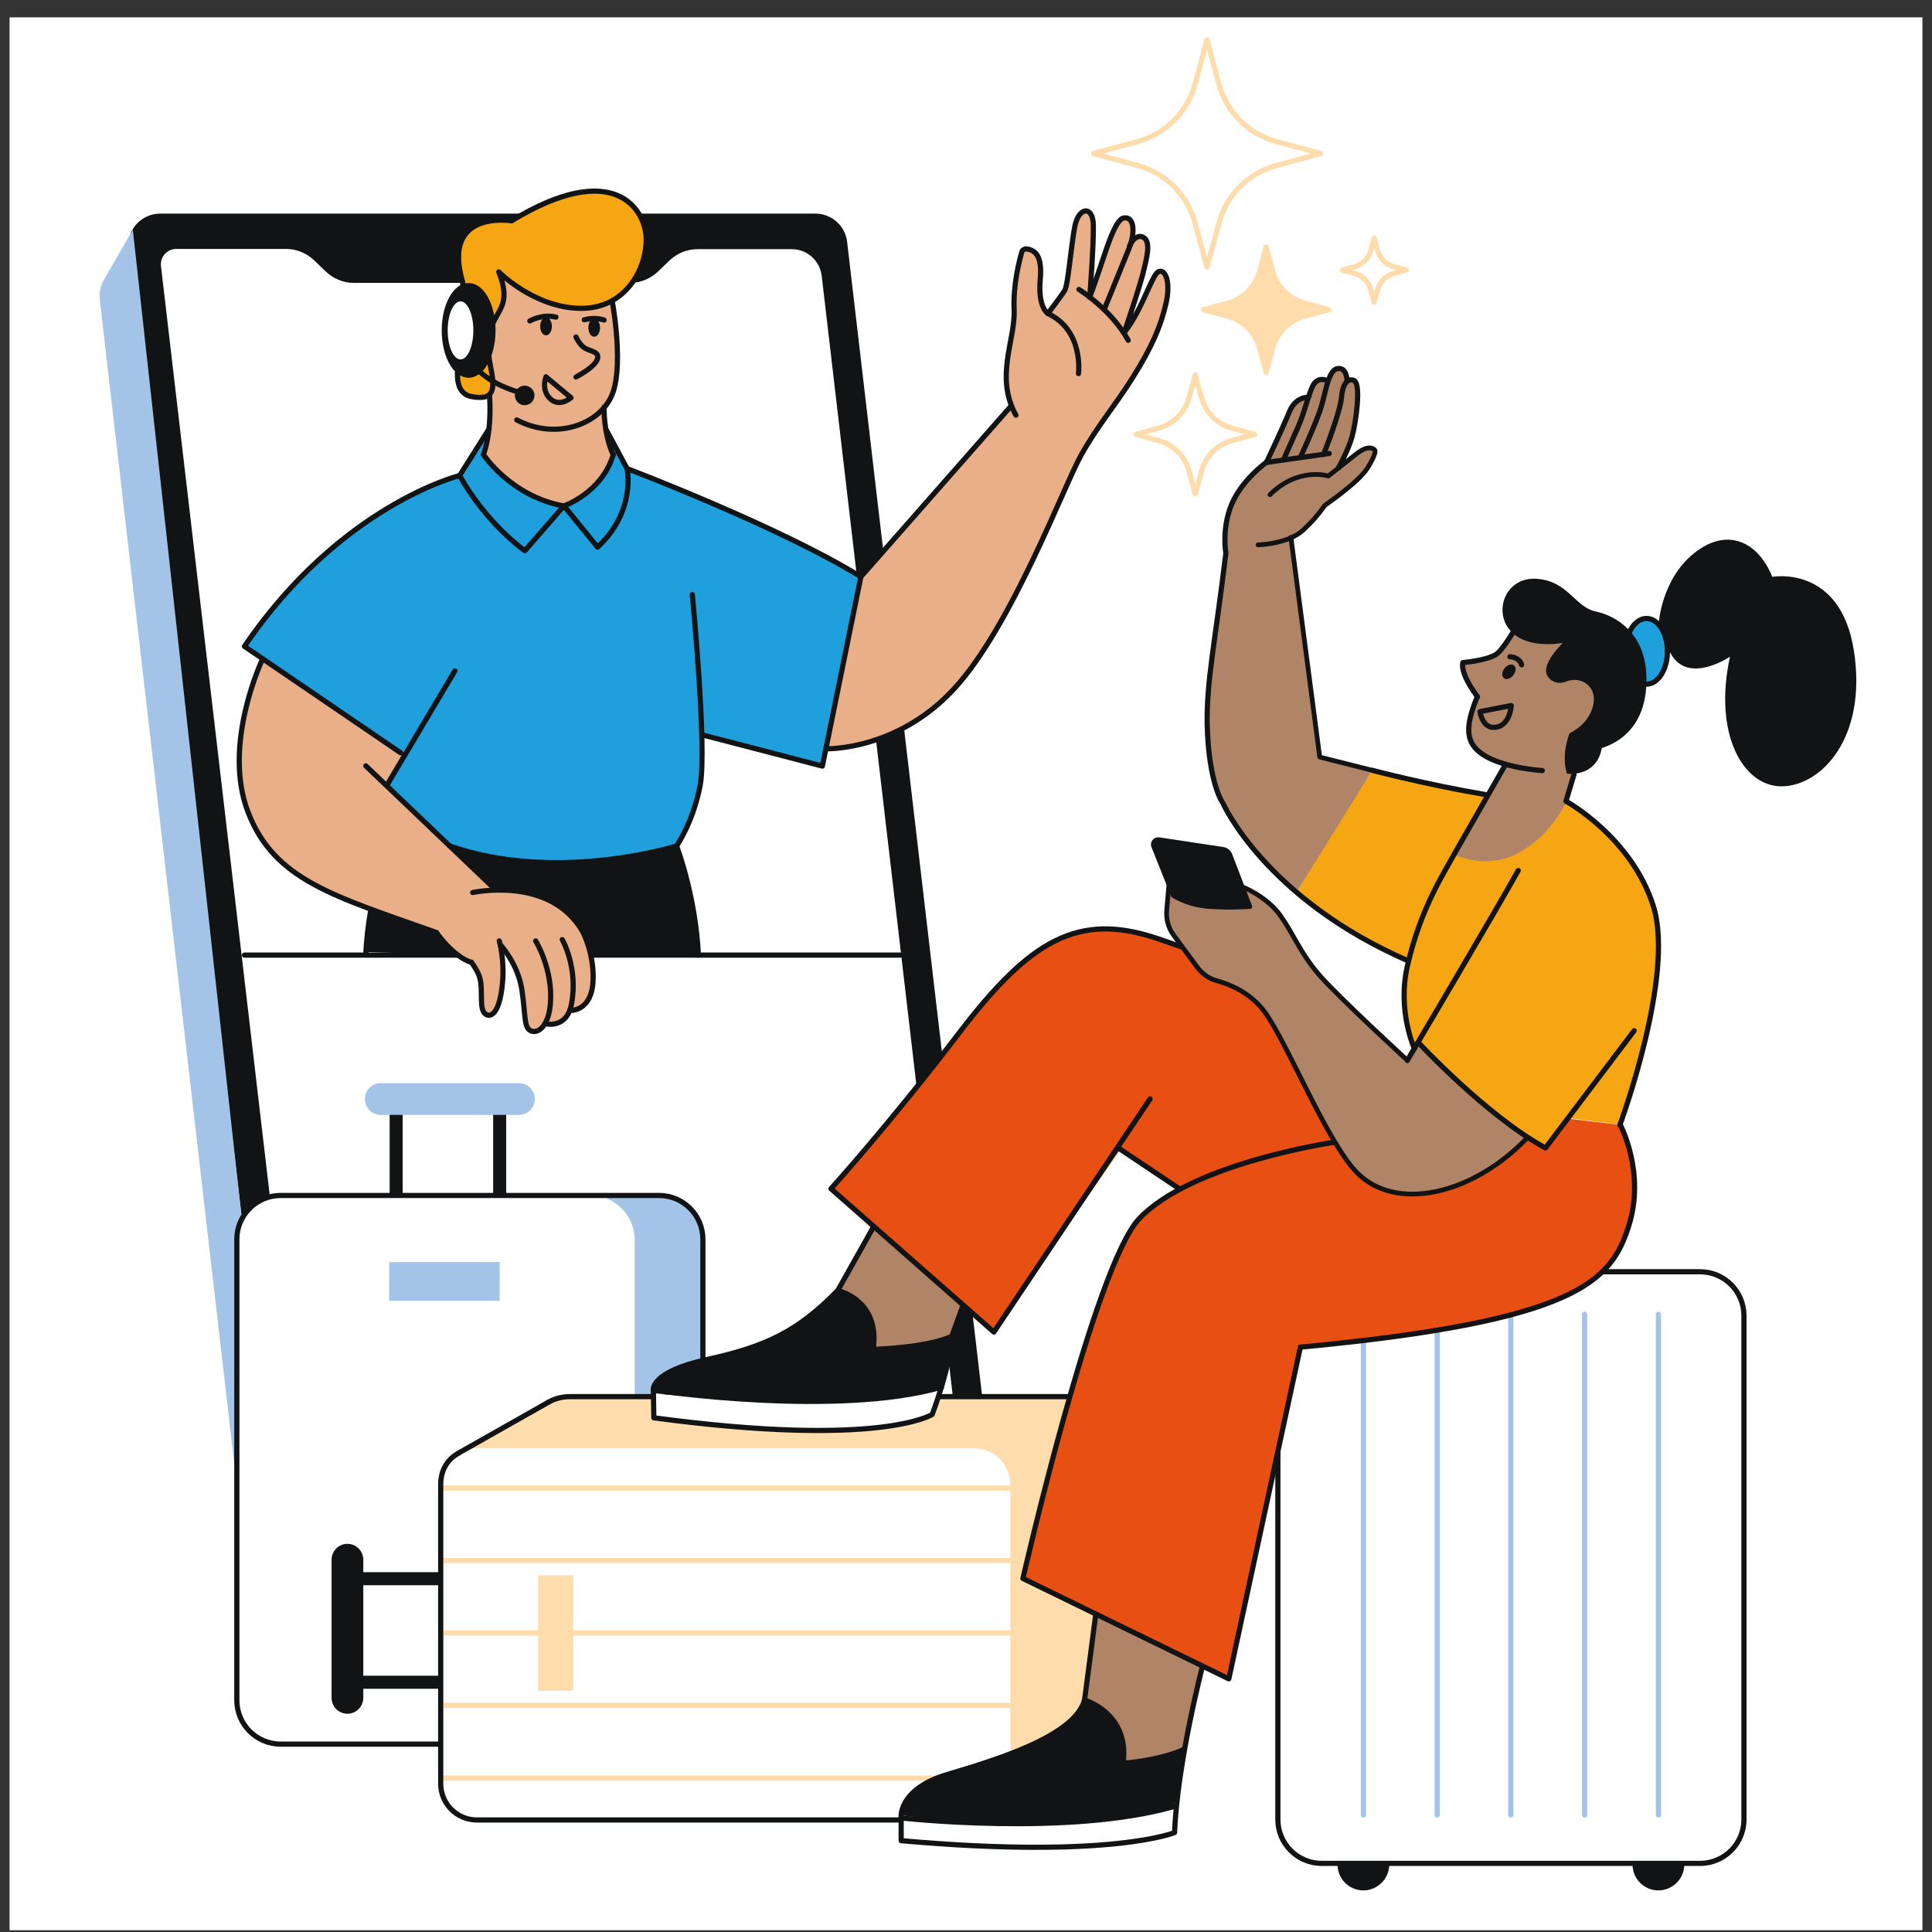 <svg width="128" height="128" viewBox="0 0 101 101" fill="none" xmlns="http://www.w3.org/2000/svg">
<rect x="0" y="0" width="101" height="101" fill="#333333" stroke="none"/>
<rect width="100" height="100" transform="translate(0.5 0.907)" fill="white"/>
<path d="M69.475 16.19L68.204 16.531C67.392 16.755 66.757 17.39 66.533 18.202L66.192 19.472L65.851 18.202C65.628 17.39 64.992 16.755 64.18 16.531L62.91 16.19L64.18 15.849C64.992 15.625 65.628 14.99 65.851 14.178L66.192 12.908L66.533 14.178C66.757 14.99 67.392 15.625 68.204 15.849L69.475 16.19Z" fill="#FFDCAC" stroke="#FFDCAC" stroke-width="0.271" stroke-linecap="round" stroke-linejoin="round"/>
<path d="M65.592 22.707L64.392 23.037C63.628 23.248 63.028 23.849 62.816 24.613L62.486 25.813L62.157 24.613C61.945 23.849 61.345 23.248 60.581 23.037L59.381 22.707L60.581 22.378C61.345 22.166 61.945 21.566 62.157 20.801L62.486 19.601L62.816 20.801C63.028 21.566 63.628 22.166 64.392 22.378L65.592 22.707Z" stroke="#FFDCAC" stroke-width="0.271" stroke-linecap="round" stroke-linejoin="round"/>
<path d="M52.063 79.025H14.439L6.71 13.049C6.592 12.049 7.369 11.166 8.38 11.166H42.616C43.474 11.166 44.192 11.802 44.286 12.649L52.051 79.025H52.063Z" fill="#121314"/>
<path d="M50.275 76.743H15.769L8.416 13.919C8.357 13.437 8.733 13.013 9.216 13.013H14.945C15.486 13.013 16.016 13.225 16.416 13.602L17.039 14.202C17.439 14.578 17.957 14.79 18.51 14.79H32.922C33.475 14.79 33.992 14.578 34.392 14.202L35.004 13.613C35.404 13.237 35.922 13.025 36.475 13.025H41.392C42.192 13.025 42.863 13.625 42.957 14.425L50.251 76.755L50.275 76.743Z" fill="white"/>
<path d="M20.71 62.496V57.884" stroke="#121314" stroke-width="0.682"/>
<path d="M26.122 62.496V57.884" stroke="#121314" stroke-width="0.682"/>
<path d="M27.122 56.625H19.91C19.449 56.625 19.075 56.996 19.075 57.455C19.075 57.913 19.449 58.284 19.91 58.284H27.122C27.583 58.284 27.957 57.913 27.957 57.455C27.957 56.996 27.583 56.625 27.122 56.625Z" fill="#A3C3E7"/>
<path d="M32.828 24.519L38.651 26.931L45.004 30.154L42.992 40.049L36.698 38.413C36.698 38.413 36.839 40.202 36.569 41.202C36.298 42.202 35.369 44.225 35.369 44.225C35.369 44.225 32.663 45.119 28.522 45.084C24.381 45.06 23.51 44.225 23.51 44.225L20.227 41.049L21.169 39.472L12.792 33.802C12.792 33.802 14.133 31.649 16.545 29.402C18.957 27.154 21.98 25.26 24.039 24.872L25.522 22.531L25.298 23.813C25.298 23.813 27.369 26.249 29.475 26.425C29.475 26.425 31.31 25.86 32.063 23.766L31.898 23.049L32.839 24.519H32.828Z" fill="#1FA0DD"/>
<path d="M35.369 44.225L36.028 46.472L36.51 49.931H30.887C30.887 49.931 30.569 47.837 28.734 47.084C26.898 46.331 25.875 46.543 25.875 46.543L23.816 44.366C23.816 44.366 26.498 45.154 29.263 45.096C32.028 45.037 34.322 44.613 35.381 44.237L35.369 44.225Z" fill="#121314"/>
<path d="M35.369 44.225C35.369 44.225 36.369 46.825 36.51 49.931" stroke="#121314" stroke-width="0.271" stroke-linecap="round" stroke-linejoin="round"/>
<path d="M19.392 47.531C19.263 48.26 19.157 49.072 19.122 49.919" stroke="#121314" stroke-width="0.271" stroke-linecap="round" stroke-linejoin="round"/>
<path d="M30.887 49.931H47.075" stroke="#121314" stroke-width="0.271" stroke-linecap="round" stroke-linejoin="round"/>
<path d="M12.78 49.931H23.933" stroke="#121314" stroke-width="0.271" stroke-linecap="round" stroke-linejoin="round"/>
<path d="M19.392 47.531L22.875 48.825L23.804 49.931L19.134 49.766L19.392 47.531Z" fill="#121314"/>
<path d="M21.157 39.472L20.216 41.049L25.863 46.531C25.863 46.531 27.216 46.413 28.522 46.978C29.828 47.543 30.686 48.531 30.969 50.437C31.251 52.343 30.451 52.731 29.886 52.825C29.886 52.825 29.345 53.743 28.522 53.519C28.522 53.519 28.145 54.107 27.71 53.872C27.275 53.637 27.369 52.731 27.369 52.731C27.369 52.731 27.404 51.755 27.157 51.072C26.91 50.39 26.204 49.531 26.204 49.531L26.275 50.955C26.275 50.955 26.228 51.966 26.039 52.46C25.851 52.955 25.498 53.343 25.204 52.801C24.91 52.26 25.086 51.39 25.086 51.39C25.086 51.39 24.922 50.519 24.616 50.307C24.31 50.096 23.357 49.672 22.792 48.696L18.957 47.39C18.957 47.39 16.91 46.755 15.475 45.684C14.039 44.613 13.298 43.378 12.898 42.331C12.498 41.284 12.486 39.472 12.486 39.472C12.486 39.472 12.334 37.296 13.722 34.449L21.145 39.472H21.157Z" fill="#E8AF88"/>
<path d="M43.181 39.143C43.181 39.143 45.733 39.072 48.169 37.496C50.604 35.919 52.592 32.013 52.592 32.013L55.11 26.837L56.769 23.354L58.71 20.496C58.71 20.496 59.91 18.719 60.286 17.778C60.663 16.837 61.016 15.79 61.051 15.178C61.086 14.566 60.804 13.931 60.463 14.284C60.122 14.637 59.745 15.637 59.745 15.637L58.757 17.366L59.639 14.649C59.639 14.649 60.016 13.46 59.992 12.943C59.969 12.425 59.804 12.201 59.204 12.566C59.204 12.566 59.322 12.013 59.157 11.649C58.992 11.284 58.592 11.225 58.333 11.766C58.075 12.307 57.616 13.496 57.616 13.496L57.016 15.06L57.11 12.813C57.11 12.813 57.263 11.672 57.051 11.272C56.839 10.872 56.38 10.931 56.192 11.684C56.004 12.437 55.863 13.849 55.863 13.849L55.663 15.107L54.816 16.307C54.816 16.307 54.522 16.272 54.439 15.543C54.357 14.813 54.38 14.249 54.38 14.249C54.38 14.249 54.463 13.696 54.227 13.378C53.992 13.06 53.498 13.096 53.498 13.096C53.498 13.096 53.298 13.649 53.157 14.319C53.016 14.99 52.969 15.907 52.992 16.449C53.016 16.99 52.722 18.237 52.722 18.237C52.722 18.237 52.38 19.943 52.839 21.237L44.992 30.143L43.169 39.131L43.181 39.143Z" fill="#E8AF88"/>
<path d="M31.581 21.284C31.581 21.284 31.416 22.401 32.051 23.766C32.051 23.766 31.851 25.355 29.463 26.425C29.463 26.425 26.898 25.837 25.287 23.813C25.287 23.813 25.804 21.684 25.51 20.331C25.216 18.978 25.287 17.049 25.287 17.049L25.91 13.954L28.839 14.155L31.957 15.519C31.957 15.519 32.428 17.119 32.275 19.131C32.122 21.143 31.581 21.284 31.581 21.284Z" fill="#E8AF88"/>
<path d="M77.698 41.543L76.098 44.519C76.098 44.519 75.945 45.202 75.745 46.237C75.545 47.272 74.981 48.907 75.369 50.99L72.734 49.778L68.31 47.154L67.781 46.672L69.851 43.096L71.757 40.272L75.004 40.99L77.698 41.543Z" fill="#F7A613"/>
<path d="M71.745 40.272L68.992 39.578L67.486 28.096C67.486 28.096 68.204 27.872 69.275 26.39C69.275 26.39 70.463 25.496 71.039 24.966C71.616 24.437 71.957 23.755 71.875 23.531C71.792 23.308 71.063 23.59 71.063 23.59L70.039 24.296L70.616 22.966C70.616 22.966 70.886 22.096 70.922 21.319C70.957 20.543 71.075 19.707 70.475 19.884C70.475 19.884 70.404 19.225 69.945 19.26C69.486 19.296 69.416 19.907 69.416 19.907C69.416 19.907 68.981 19.637 68.663 20.096C68.345 20.555 68.392 20.755 68.392 20.755C68.392 20.755 67.686 20.837 67.428 21.425C67.169 22.013 66.239 24.037 66.239 24.037C66.239 24.037 65.039 24.966 64.439 26.213C63.839 27.46 64.075 28.907 64.075 28.907L63.475 32.872C63.475 32.872 63.028 36.26 63.098 37.896C63.169 39.531 63.286 40.731 63.922 41.978L65.004 43.837C65.004 43.837 65.922 45.272 67.769 46.66L71.745 40.26V40.272Z" fill="#B08567"/>
<path d="M86.31 46.99C86.31 46.99 85.557 44.237 81.875 41.884C81.875 41.884 80.933 43.731 79.286 44.613C77.639 45.496 76.016 44.649 76.016 44.649L74.863 46.813C74.863 46.813 73.463 49.602 73.404 52.26C73.392 52.919 73.945 54.825 73.945 54.825L73.581 55.437C73.71 55.355 73.957 54.978 74.204 54.543C74.639 55.025 77.663 58.26 80.816 60.002L82.145 58.472L84.71 58.79C84.71 58.79 86.228 54.26 86.581 51.39C86.933 48.507 86.322 46.99 86.322 46.99H86.31Z" fill="#F7A613"/>
<path d="M84.287 35.99L82.11 33.084L79.251 32.79C79.251 32.79 78.534 34.013 78.192 34.237C77.851 34.46 76.475 34.649 76.475 34.649L76.781 35.86L77.239 36.437C77.239 36.437 76.569 37.778 76.91 38.766C77.239 39.755 78.722 39.966 78.722 39.966L76.592 43.66L76.016 44.672C76.016 44.672 77.592 45.496 79.287 44.637C80.839 43.849 81.722 42.343 81.969 41.719L82.557 39.472L84.298 36.013L84.287 35.99Z" fill="#B08567"/>
<path d="M86.075 35.766C86.679 35.766 87.169 34.997 87.169 34.049C87.169 33.1 86.679 32.331 86.075 32.331C85.47 32.331 84.981 33.1 84.981 34.049C84.981 34.997 85.47 35.766 86.075 35.766Z" fill="#1FA0DD"/>
<path d="M88.874 66.484H69.098C67.831 66.484 66.804 67.511 66.804 68.778V95.119C66.804 96.386 67.831 97.413 69.098 97.413H88.874C90.141 97.413 91.169 96.386 91.169 95.119V68.778C91.169 67.511 90.141 66.484 88.874 66.484Z" fill="white"/>
<path d="M86.698 68.707V94.884" stroke="#A3C3E7" stroke-width="0.271" stroke-linecap="round" stroke-linejoin="round"/>
<path d="M82.839 68.707V94.884" stroke="#A3C3E7" stroke-width="0.271" stroke-linecap="round" stroke-linejoin="round"/>
<path d="M78.981 68.707V94.884" stroke="#A3C3E7" stroke-width="0.271" stroke-linecap="round" stroke-linejoin="round"/>
<path d="M75.133 68.707V94.884" stroke="#A3C3E7" stroke-width="0.271" stroke-linecap="round" stroke-linejoin="round"/>
<path d="M71.275 68.707V94.884" stroke="#A3C3E7" stroke-width="0.271" stroke-linecap="round" stroke-linejoin="round"/>
<path d="M14.651 81.955L12.816 81.46L5.216 15.661C5.181 15.319 5.239 15.002 5.381 14.719L5.439 14.613L6.945 12.013" fill="#A3C3E7"/>
<path d="M45.675 64.119L43.792 67.472C43.792 67.472 45.698 67.472 45.651 70.543C45.651 70.543 48.404 70.46 49.757 69.86L50.345 68.237L45.663 64.119H45.675Z" fill="#B08567"/>
<path d="M88.874 66.484H69.098C67.831 66.484 66.804 67.511 66.804 68.778V95.119C66.804 96.386 67.831 97.413 69.098 97.413H88.874C90.141 97.413 91.169 96.386 91.169 95.119V68.778C91.169 67.511 90.141 66.484 88.874 66.484Z" stroke="#121314" stroke-width="0.271" stroke-linecap="round" stroke-linejoin="round"/>
<path d="M34.439 62.496H31.745V91.178H34.439C35.71 91.178 36.733 90.143 36.733 88.884V64.802C36.733 63.531 35.698 62.508 34.439 62.508V62.496Z" fill="#A3C3E7"/>
<path d="M30.839 62.484H14.745C13.452 62.484 12.404 63.532 12.404 64.825V88.849C12.404 90.142 13.452 91.19 14.745 91.19H30.839C32.132 91.19 33.181 90.142 33.181 88.849V64.825C33.181 63.532 32.132 62.484 30.839 62.484Z" fill="white"/>
<path d="M23.192 87.943H18.581" stroke="#121314" stroke-width="0.682"/>
<path d="M23.192 82.531H18.581" stroke="#121314" stroke-width="0.682"/>
<path d="M17.334 81.543V88.755C17.334 89.216 17.705 89.59 18.163 89.59C18.621 89.59 18.992 89.216 18.992 88.755V81.543C18.992 81.082 18.621 80.707 18.163 80.707C17.705 80.707 17.334 81.082 17.334 81.543Z" fill="#121314"/>
<path d="M34.451 62.496H14.675C13.408 62.496 12.381 63.523 12.381 64.79V88.884C12.381 90.151 13.408 91.178 14.675 91.178H34.451C35.718 91.178 36.745 90.151 36.745 88.884V64.79C36.745 63.523 35.718 62.496 34.451 62.496Z" stroke="#121314" stroke-width="0.271" stroke-linecap="round" stroke-linejoin="round"/>
<path d="M23.945 75.978L28.663 73.308C28.992 73.119 29.381 73.013 29.792 73.013H61.134L57.275 76.743L23.934 75.978H23.945Z" fill="#FFDCAC"/>
<path d="M28.663 73.308C28.992 73.119 29.381 73.013 29.792 73.013H55.969" stroke="#121314" stroke-width="0.271" stroke-linecap="round" stroke-linejoin="round"/>
<path d="M56.098 75.707H24.933C23.887 75.707 23.039 76.555 23.039 77.602V93.249C23.039 94.295 23.887 95.143 24.933 95.143H56.098C57.144 95.143 57.992 94.295 57.992 93.249V77.602C57.992 76.555 57.144 75.707 56.098 75.707Z" fill="#FFDCAC"/>
<path d="M50.922 75.707H24.933C23.887 75.707 23.039 76.555 23.039 77.602V93.249C23.039 94.295 23.887 95.143 24.933 95.143H50.922C51.968 95.143 52.816 94.295 52.816 93.249V77.602C52.816 76.555 51.968 75.707 50.922 75.707Z" fill="white"/>
<path d="M23.945 75.978L28.663 73.308" stroke="#121314" stroke-width="0.271" stroke-linecap="round" stroke-linejoin="round"/>
<path d="M23.039 92.954H52.769" stroke="#FFDCAC" stroke-width="0.271" stroke-linecap="round" stroke-linejoin="round"/>
<path d="M23.039 89.154H52.769" stroke="#FFDCAC" stroke-width="0.271" stroke-linecap="round" stroke-linejoin="round"/>
<path d="M23.039 85.366H52.769" stroke="#FFDCAC" stroke-width="0.271" stroke-linecap="round" stroke-linejoin="round"/>
<path d="M23.039 81.578H52.769" stroke="#FFDCAC" stroke-width="0.271" stroke-linecap="round" stroke-linejoin="round"/>
<path d="M23.039 77.79H52.769" stroke="#FFDCAC" stroke-width="0.271" stroke-linecap="round" stroke-linejoin="round"/>
<path d="M69.922 97.425C69.922 97.425 69.922 97.46 69.922 97.472C69.922 98.225 70.533 98.825 71.275 98.825C72.016 98.825 72.627 98.213 72.627 97.472C72.627 97.46 72.627 97.437 72.627 97.425H69.922Z" fill="#121314"/>
<path d="M85.345 97.425C85.345 97.425 85.345 97.46 85.345 97.472C85.345 98.225 85.957 98.825 86.698 98.825C87.439 98.825 88.051 98.213 88.051 97.472C88.051 97.46 88.051 97.437 88.051 97.425H85.345Z" fill="#121314"/>
<path d="M52.816 93.249C52.816 94.296 51.969 95.143 50.922 95.143H24.933C23.886 95.143 23.039 94.296 23.039 93.249V77.602C23.039 76.919 23.345 76.308 23.957 75.978" stroke="#121314" stroke-width="0.271" stroke-linecap="round" stroke-linejoin="round"/>
<path d="M84.698 58.79C84.698 58.79 85.734 60.755 85.369 63.202C85.004 65.649 83.828 66.931 80.569 68.26C77.31 69.59 71.734 70.025 71.734 70.025L67.992 70.425L64.251 87.766L53.486 82.519L55.486 74.602L57.698 67.472C57.698 67.472 58.651 64.978 59.263 64.072C59.875 63.166 61.663 62.143 61.663 62.143L58.592 60.049L51.957 69.637L43.44 62.143L46.369 58.731L49.828 54.413C49.828 54.413 51.51 52.108 53.475 50.319C55.44 48.531 57.851 48.566 57.851 48.566L60.663 49.108C60.663 49.108 61.039 49.296 61.898 49.519C62.757 49.743 65.557 51.708 66.275 52.59C66.992 53.472 70.063 58.755 70.063 58.755C70.063 58.755 71.051 61.813 73.134 61.743C75.216 61.672 74.592 62.519 75.651 62.049C76.71 61.578 78.204 60.755 78.204 60.755L79.628 59.284L80.816 60.013L81.981 58.484L84.71 58.802L84.698 58.79Z" fill="#E75012"/>
<path d="M74.133 54.566L77.38 57.566L79.804 59.531C79.804 59.531 77.475 61.99 75.004 62.378C72.533 62.766 70.839 61.955 69.592 59.402C68.345 56.849 67.075 54.566 67.075 54.566C67.075 54.566 66.051 52.543 65.239 52.06C64.428 51.578 63.663 51.307 63.663 51.307C63.663 51.307 62.957 51.213 62.028 49.825C61.098 48.437 60.969 48.213 60.969 48.213L61.086 46.355L61.322 46.813C61.322 46.813 61.839 47.213 63.169 47.39C64.498 47.566 65.31 47.39 65.31 47.39L64.992 46.378C64.992 46.378 66.063 46.696 66.792 47.731C67.522 48.766 68.404 50.355 68.404 50.355L70.392 52.507L73.545 55.425L74.11 54.554L74.133 54.566Z" fill="#B08567"/>
<path d="M60.122 57.449L51.957 69.637L43.44 62.143C43.44 62.143 46.463 58.813 50.157 53.978C53.851 49.143 56.357 47.684 60.463 49.049L61.757 49.496" stroke="#121314" stroke-width="0.271" stroke-linecap="round" stroke-linejoin="round"/>
<path d="M65.334 47.39L64.298 44.696C64.239 44.543 64.098 44.425 63.934 44.402L60.581 43.896C60.392 43.872 60.239 44.06 60.31 44.237L61.334 46.802C61.334 46.802 62.134 47.319 63.145 47.366C64.157 47.413 65.322 47.366 65.322 47.366L65.334 47.39Z" fill="#121314" stroke="#121314" stroke-width="0.247" stroke-linecap="round" stroke-linejoin="round"/>
<path d="M65.334 47.39C65.334 47.39 64.369 47.472 63.239 47.39C62.11 47.307 61.345 46.813 61.345 46.813" stroke="#121314" stroke-width="0.247" stroke-linecap="round" stroke-linejoin="round"/>
<path d="M61.11 46.237L60.992 47.59C60.957 48.049 61.075 48.508 61.345 48.872L62.592 50.566C62.851 50.907 63.204 51.166 63.616 51.272C64.263 51.449 65.298 51.861 66.039 52.802C67.192 54.261 69.322 59.625 70.91 61.272C72.945 63.39 76.969 62.461 79.804 59.519" stroke="#121314" stroke-width="0.247" stroke-linecap="round" stroke-linejoin="round"/>
<path d="M64.933 46.355C64.933 46.355 66.216 46.849 66.933 47.86C67.651 48.872 67.957 49.79 68.945 50.943C69.933 52.096 73.58 55.437 73.58 55.437" stroke="#121314" stroke-width="0.247" stroke-linecap="round" stroke-linejoin="round"/>
<path d="M73.569 55.437C73.569 55.437 78.275 47.484 79.369 45.508" stroke="#121314" stroke-width="0.271" stroke-linecap="round" stroke-linejoin="round"/>
<path d="M74.133 54.484C74.133 54.484 77.698 58.331 80.792 60.013L85.428 53.884" stroke="#121314" stroke-width="0.271" stroke-linecap="round" stroke-linejoin="round"/>
<path d="M82.286 40.484L81.863 41.884C81.863 41.884 85.31 43.766 86.439 47.39C87.569 51.013 84.686 58.802 84.686 58.802" stroke="#121314" stroke-width="0.271" stroke-linecap="round" stroke-linejoin="round"/>
<path d="M58.533 60.06L61.663 62.154" stroke="#121314" stroke-width="0.271" stroke-linecap="round" stroke-linejoin="round"/>
<path d="M78.71 39.955L76.098 44.519C75.428 45.743 74.263 47.508 73.581 50.472C73.028 52.837 73.945 54.825 73.945 54.825" stroke="#121314" stroke-width="0.271" stroke-linecap="round" stroke-linejoin="round"/>
<path d="M80.627 40.284C80.627 40.284 78.592 40.166 77.51 39.437C76.616 38.837 76.569 38.025 77.228 36.425" stroke="#121314" stroke-width="0.271" stroke-linecap="round" stroke-linejoin="round"/>
<path d="M77.239 36.425C76.275 35.131 76.475 34.637 76.475 34.637C76.475 34.637 77.651 34.543 78.192 34.225C78.498 34.049 79.087 33.072 79.087 33.072" stroke="#121314" stroke-width="0.271" stroke-linecap="round" stroke-linejoin="round"/>
<path d="M81.651 33.613C81.651 33.613 79.839 33.978 78.945 32.955C78.051 31.931 78.722 30.131 80.357 30.26C81.992 30.39 82.322 31.731 83.416 31.966C84.51 32.202 85.945 33.084 86.063 35.213C86.18 37.343 85.216 38.637 83.733 39.108C83.733 39.108 83.604 40.554 81.922 40.449C81.922 40.449 81.58 39.613 82.051 38.331C82.051 38.331 83.086 37.896 83.298 36.813C83.486 35.837 82.604 35.319 81.851 35.637C81.475 35.79 81.028 35.637 80.863 35.272C80.863 35.272 80.863 35.272 80.863 35.26C80.604 34.672 81.674 33.637 81.674 33.637L81.651 33.613Z" fill="#121314"/>
<path d="M86.075 35.766C86.679 35.766 87.169 34.997 87.169 34.049C87.169 33.1 86.679 32.331 86.075 32.331C85.47 32.331 84.981 33.1 84.981 34.049C84.981 34.997 85.47 35.766 86.075 35.766Z" stroke="#121314" stroke-width="0.271" stroke-linecap="round" stroke-linejoin="round"/>
<path d="M86.71 32.637C86.71 32.637 86.828 30.284 88.592 28.896C90.357 27.508 91.945 28.39 92.651 30.155C92.651 30.155 96.228 29.496 96.922 34.049C97.616 38.602 95.192 41.084 93.157 41.108C91.122 41.131 89.557 38.366 90.439 34.331C90.439 34.331 87.922 36.037 87.169 33.766L86.71 32.649V32.637Z" fill="#121314"/>
<path d="M71.745 40.272C71.745 40.272 74.592 41.025 77.686 41.543" stroke="#121314" stroke-width="0.271" stroke-linecap="round" stroke-linejoin="round"/>
<path d="M67.486 28.096L68.992 39.578L71.745 40.272" stroke="#121314" stroke-width="0.247" stroke-linecap="round" stroke-linejoin="round"/>
<path d="M66.192 24.178C66.192 24.178 64.933 25.072 64.392 26.355C63.851 27.637 64.086 28.919 64.086 28.919C63.51 33.66 63.063 35.66 63.11 37.907C63.192 41.013 63.933 41.99 63.933 41.99C63.933 41.99 66.122 46.966 73.627 50.237" stroke="#121314" stroke-width="0.271" stroke-linecap="round" stroke-linejoin="round"/>
<path d="M65.769 28.484C65.769 28.484 67.345 28.449 68.145 27.696C68.945 26.943 69.181 26.484 69.286 26.402C69.392 26.319 71.028 25.202 71.486 24.472C71.945 23.743 71.886 23.555 71.886 23.555C71.886 23.555 71.651 23.131 70.875 23.755C69.839 24.578 69.439 24.884 69.439 24.884C69.439 24.884 67.875 24.39 66.392 25.86" stroke="#121314" stroke-width="0.247" stroke-linecap="round" stroke-linejoin="round"/>
<path d="M66.192 24.178L69.487 23.707" stroke="#121314" stroke-width="0.271" stroke-linecap="round" stroke-linejoin="round"/>
<path d="M69.969 24.46C69.969 24.46 70.487 23.543 70.686 22.813C70.886 22.084 71.157 20.119 70.804 19.907C70.545 19.755 70.204 19.931 70.133 20.755C70.063 21.578 69.192 23.755 69.192 23.755" stroke="#121314" stroke-width="0.271" stroke-linecap="round" stroke-linejoin="round"/>
<path d="M70.416 19.884C70.416 19.884 70.416 19.178 69.91 19.272C69.404 19.366 69.298 20.649 68.992 21.508C68.686 22.366 67.981 23.907 67.981 23.907" stroke="#121314" stroke-width="0.271" stroke-linecap="round" stroke-linejoin="round"/>
<path d="M69.416 19.919C69.416 19.919 68.875 19.59 68.592 20.249C68.275 21.013 68.216 21.519 67.839 22.366C67.463 23.213 67.098 24.037 67.098 24.037" stroke="#121314" stroke-width="0.271" stroke-linecap="round" stroke-linejoin="round"/>
<path d="M68.404 20.766C68.404 20.766 67.734 20.719 67.404 21.531C67.075 22.343 66.204 24.178 66.204 24.178" stroke="#121314" stroke-width="0.271" stroke-linecap="round" stroke-linejoin="round"/>
<path d="M43.792 67.472L45.675 64.119" stroke="#121314" stroke-width="0.271" stroke-linecap="round" stroke-linejoin="round"/>
<path d="M57.286 84.378L56.698 88.872C56.698 88.872 59.075 89.66 58.722 92.178C58.722 92.178 60.781 91.99 61.922 91.449L62.851 87.096L57.275 84.378H57.286Z" fill="#B08567"/>
<path d="M47.11 95.037C47.11 95.037 46.922 93.543 49.522 92.766C52.122 91.99 56.169 90.766 56.698 88.872L57.286 84.378" stroke="#121314" stroke-width="0.271" stroke-linecap="round" stroke-linejoin="round"/>
<path d="M31.969 15.531C31.969 15.531 32.604 18.79 32.063 20.46C31.522 22.131 29.145 23.072 27.016 21.954" stroke="#121314" stroke-width="0.271" stroke-linecap="round" stroke-linejoin="round"/>
<path d="M31.581 21.284C31.581 21.284 31.533 22.613 32.051 23.766" stroke="#121314" stroke-width="0.271" stroke-linecap="round" stroke-linejoin="round"/>
<path d="M25.581 20.543C25.581 20.543 25.769 22.343 25.275 23.766" stroke="#121314" stroke-width="0.271" stroke-linecap="round" stroke-linejoin="round"/>
<path d="M25.275 23.766C25.275 23.766 26.71 25.955 29.475 26.449" stroke="#121314" stroke-width="0.271" stroke-linecap="round" stroke-linejoin="round"/>
<path d="M29.475 26.449C29.475 26.449 31.451 25.778 32.063 23.766" stroke="#121314" stroke-width="0.271" stroke-linecap="round" stroke-linejoin="round"/>
<path d="M31.675 22.437L32.781 24.496C32.781 24.496 33.275 26.719 31.239 28.602L29.475 26.437" stroke="#121314" stroke-width="0.271" stroke-linecap="round" stroke-linejoin="round"/>
<path d="M29.475 26.449L27.439 28.79C27.439 28.79 25.463 27.425 24.028 24.86L25.557 22.437" stroke="#121314" stroke-width="0.271" stroke-linecap="round" stroke-linejoin="round"/>
<path d="M24.028 24.86C24.028 24.86 17.804 26.401 12.78 33.79L20.945 39.355" stroke="#121314" stroke-width="0.271" stroke-linecap="round" stroke-linejoin="round"/>
<path d="M19.122 40.037L25.863 46.472" stroke="#121314" stroke-width="0.271" stroke-linecap="round" stroke-linejoin="round"/>
<path d="M20.227 41.049L23.78 35.072" stroke="#121314" stroke-width="0.271" stroke-linecap="round" stroke-linejoin="round"/>
<path d="M13.733 34.437C13.733 34.437 11.592 38.896 12.969 42.46C14.345 46.025 17.439 46.837 22.828 48.755" stroke="#121314" stroke-width="0.271" stroke-linecap="round" stroke-linejoin="round"/>
<path d="M22.816 48.755C22.816 48.755 23.686 50.014 24.64 50.308" stroke="#121314" stroke-width="0.271" stroke-linecap="round" stroke-linejoin="round"/>
<path d="M26.098 49.19C26.098 49.19 26.392 50.143 26.263 51.449C26.134 52.755 25.78 53.154 25.475 53.06C25.086 52.943 25.192 52.237 25.157 51.649C25.134 51.154 25.063 50.907 24.651 50.307" stroke="#121314" stroke-width="0.271" stroke-linecap="round" stroke-linejoin="round"/>
<path d="M26.157 49.39C26.157 49.39 27.086 50.39 27.286 51.766C27.486 53.143 27.381 53.743 27.769 53.896C28.157 54.049 28.675 53.602 28.769 52.508C28.933 50.684 28.004 49.19 28.004 49.19" stroke="#121314" stroke-width="0.271" stroke-linecap="round" stroke-linejoin="round"/>
<path d="M29.392 49.119C29.392 49.119 30.239 50.578 29.875 52.496C29.628 53.802 28.522 53.519 28.522 53.519" stroke="#121314" stroke-width="0.271" stroke-linecap="round" stroke-linejoin="round"/>
<path d="M24.71 46.66C24.71 46.66 28.722 45.766 30.428 48.649C30.71 49.131 31.122 50.378 30.981 51.543C30.804 52.896 29.792 52.825 29.792 52.825" stroke="#121314" stroke-width="0.271" stroke-linecap="round" stroke-linejoin="round"/>
<path d="M36.192 31.084C36.192 31.084 36.969 39.108 36.604 41.049C36.239 42.99 35.369 44.225 35.369 44.225C35.369 44.225 29.122 46.19 23.51 44.225" stroke="#121314" stroke-width="0.271" stroke-linecap="round" stroke-linejoin="round"/>
<path d="M32.781 24.496C32.781 24.496 40.792 27.543 45.004 30.155L42.992 40.049L36.698 38.413" stroke="#121314" stroke-width="0.271" stroke-linecap="round" stroke-linejoin="round"/>
<path d="M45.004 30.154L52.804 21.284" stroke="#121314" stroke-width="0.271" stroke-linecap="round" stroke-linejoin="round"/>
<path d="M43.18 39.143C43.18 39.143 46.863 39.272 49.874 36.013C52.886 32.755 55.627 25.366 56.533 23.766C57.439 22.166 58.251 21.272 59.227 19.719C60.204 18.166 60.686 17.049 60.957 15.86C61.227 14.672 60.886 14.013 60.545 14.213C60.204 14.413 59.698 16.225 58.769 17.39C58.769 17.39 59.639 14.86 59.816 14.037C59.91 13.602 60.18 12.696 59.816 12.437C59.486 12.19 59.145 12.59 59.039 12.896" stroke="#121314" stroke-width="0.271" stroke-linecap="round" stroke-linejoin="round"/>
<path d="M57.722 16.19C57.722 16.19 58.639 13.943 59.004 13.037C59.369 12.131 59.275 11.39 58.839 11.39C58.651 11.39 58.381 11.378 57.745 13.296C57.11 15.213 56.957 15.543 56.957 15.543" stroke="#121314" stroke-width="0.271" stroke-linecap="round" stroke-linejoin="round"/>
<path d="M56.969 15.531C56.969 15.531 57.181 12.778 57.157 11.755C57.133 10.731 56.38 10.802 56.181 11.872C55.98 12.943 55.839 14.908 55.651 15.202C55.463 15.496 54.781 16.39 54.781 16.39" stroke="#121314" stroke-width="0.271" stroke-linecap="round" stroke-linejoin="round"/>
<path d="M56.38 19.531C56.38 19.531 56.675 17.284 54.781 16.39C54.781 16.39 54.251 16.084 54.38 14.613C54.486 13.46 54.181 13.084 53.675 13.013C53.557 13.002 53.439 13.072 53.416 13.178C53.286 13.637 52.957 14.896 53.016 16.178C53.086 17.79 51.992 19.672 53.11 21.707" stroke="#121314" stroke-width="0.271" stroke-linecap="round" stroke-linejoin="round"/>
<path d="M56.404 15.131C56.404 15.131 58.098 16.178 58.98 17.79" stroke="#121314" stroke-width="0.271" stroke-linecap="round" stroke-linejoin="round"/>
<path d="M26.086 14.225C26.086 14.225 27.91 16.072 30.31 16.119C32.71 16.166 33.804 14.037 33.781 12.484C33.757 10.931 32.098 8.284 26.745 11.543C26.745 11.543 23.039 10.931 24.192 14.766C24.192 14.766 24.239 17.66 24.016 18.719C23.792 19.778 23.898 20.637 24.71 20.743C25.604 20.872 25.886 20.672 25.663 19.26C25.122 15.849 27.063 16.731 26.075 14.213L26.086 14.225Z" fill="#F7A613"/>
<path d="M26.086 14.225C26.086 14.225 27.91 16.072 30.31 16.119C32.71 16.166 33.804 14.037 33.781 12.484C33.757 10.931 32.098 8.284 26.745 11.543C26.745 11.543 23.039 10.931 24.192 14.766C24.192 14.766 24.239 17.66 24.016 18.719C23.792 19.778 23.898 20.637 24.71 20.743C25.604 20.872 25.957 20.66 25.663 19.26C24.992 16.06 27.063 16.731 26.075 14.213L26.086 14.225Z" stroke="#121314" stroke-width="0.271" stroke-linecap="round" stroke-linejoin="round"/>
<path d="M24.075 17.272C24.075 17.272 23.828 19.484 27.051 20.484" stroke="#121314" stroke-width="0.271" stroke-linecap="round" stroke-linejoin="round"/>
<path d="M24.498 19.613C25.2 19.613 25.769 18.565 25.769 17.272C25.769 15.979 25.2 14.931 24.498 14.931C23.796 14.931 23.227 15.979 23.227 17.272C23.227 18.565 23.796 19.613 24.498 19.613Z" fill="#121314" stroke="#121314" stroke-width="0.271" stroke-linecap="round" stroke-linejoin="round"/>
<path d="M24.075 18.79C24.445 18.79 24.745 18.11 24.745 17.272C24.745 16.434 24.445 15.755 24.075 15.755C23.704 15.755 23.404 16.434 23.404 17.272C23.404 18.11 23.704 18.79 24.075 18.79Z" fill="white"/>
<path d="M27.427 21.049C27.635 21.049 27.804 20.88 27.804 20.672C27.804 20.464 27.635 20.296 27.427 20.296C27.22 20.296 27.051 20.464 27.051 20.672C27.051 20.88 27.22 21.049 27.427 21.049Z" fill="#121314" stroke="#121314" stroke-width="0.271" stroke-miterlimit="10"/>
<path d="M30.11 17.613C30.11 17.613 30.298 18.037 30.581 18.201C30.863 18.366 31.251 18.378 31.251 18.66C31.251 19.131 30.11 19.707 30.11 19.707" stroke="#121314" stroke-width="0.271" stroke-linecap="round" stroke-linejoin="round"/>
<path d="M27.698 16.778C27.698 16.778 28.334 16.402 29.063 16.578" stroke="#121314" stroke-width="0.271" stroke-linecap="round" stroke-linejoin="round"/>
<path d="M30.545 16.719C30.804 16.649 31.18 16.602 31.581 16.731" stroke="#121314" stroke-width="0.271" stroke-linecap="round" stroke-linejoin="round"/>
<path d="M28.545 17.531C28.714 17.531 28.851 17.32 28.851 17.06C28.851 16.8 28.714 16.59 28.545 16.59C28.376 16.59 28.239 16.8 28.239 17.06C28.239 17.32 28.376 17.531 28.545 17.531Z" fill="#121314"/>
<path d="M31.063 17.602C31.232 17.602 31.369 17.391 31.369 17.131C31.369 16.871 31.232 16.66 31.063 16.66C30.894 16.66 30.757 16.871 30.757 17.131C30.757 17.391 30.894 17.602 31.063 17.602Z" fill="#121314"/>
<path d="M28.545 19.707L29.851 20.79C29.851 20.79 29.216 21.355 28.71 20.79C28.287 20.331 28.545 19.696 28.545 19.696V19.707Z" stroke="#121314" stroke-width="0.271" stroke-linecap="round" stroke-linejoin="round"/>
<path d="M79.113 35.3C79.258 35.116 79.272 34.886 79.145 34.785C79.017 34.684 78.796 34.752 78.651 34.935C78.506 35.119 78.492 35.349 78.619 35.45C78.747 35.55 78.968 35.483 79.113 35.3Z" fill="#121314"/>
<path d="M78.934 34.331C78.934 34.331 79.439 34.343 79.545 34.755" stroke="#121314" stroke-width="0.271" stroke-linecap="round" stroke-linejoin="round"/>
<path d="M78.075 38.025C78.945 38.025 79.004 36.884 79.004 36.884L77.369 37.202C77.369 37.202 77.486 38.025 78.075 38.025Z" stroke="#121314" stroke-width="0.271" stroke-linecap="round" stroke-linejoin="round"/>
<path d="M34.157 72.837L34.181 74.119C34.181 74.119 37.886 74.731 42.169 74.778C46.451 74.825 48.722 73.943 48.722 73.943L49.204 72.519C49.204 72.519 45.651 73.072 42.216 73.155C38.781 73.237 34.145 72.849 34.145 72.849L34.157 72.837Z" fill="white"/>
<path d="M34.157 72.837C34.157 72.837 33.969 71.731 36.969 71.072C39.969 70.413 41.686 69.649 43.792 67.472C43.792 67.472 45.769 67.555 45.651 70.543C45.651 70.543 47.969 70.613 49.757 69.86C49.757 69.86 49.639 71.484 49.204 72.507C49.204 72.507 45.886 73.449 40.557 73.131C35.228 72.813 34.145 72.837 34.145 72.837H34.157Z" fill="#121314"/>
<path d="M49.769 69.86C49.769 69.86 49.722 71.272 48.733 73.943C48.733 73.943 46.039 75.707 34.181 74.119L34.157 72.672" stroke="#121314" stroke-width="0.271" stroke-linecap="round" stroke-linejoin="round"/>
<path d="M34.157 72.672C34.157 72.672 43.71 74.096 49.216 72.519" stroke="#121314" stroke-width="0.271" stroke-linecap="round" stroke-linejoin="round"/>
<path d="M34.157 72.672C34.157 72.672 33.957 71.731 36.957 71.072C39.957 70.413 41.675 69.649 43.781 67.472" stroke="#121314" stroke-width="0.271" stroke-linecap="round" stroke-linejoin="round"/>
<path d="M43.792 67.472C43.792 67.472 46.016 67.919 45.651 70.543C45.651 70.543 48.416 70.472 49.757 69.86L50.345 68.237" stroke="#121314" stroke-width="0.271" stroke-linecap="round" stroke-linejoin="round"/>
<path d="M61.404 95.79L61.38 94.425C61.38 94.425 59.239 95.107 54.627 95.307C50.016 95.507 47.11 95.037 47.11 95.037V96.225C47.11 96.225 51.263 96.59 54.51 96.566C57.757 96.543 61.404 95.802 61.404 95.802V95.79Z" fill="white"/>
<path d="M47.11 95.037V96.225C58.051 97.202 61.404 95.802 61.404 95.802C61.545 92.166 62.863 87.108 62.863 87.108" stroke="#121314" stroke-width="0.271" stroke-linecap="round" stroke-linejoin="round"/>
<path d="M47.11 95.037C47.11 95.037 55.886 96.013 61.38 94.437" stroke="#121314" stroke-width="0.271" stroke-linecap="round" stroke-linejoin="round"/>
<path d="M56.687 88.872C56.687 88.872 59.075 89.555 58.71 92.178C58.71 92.178 60.569 92.06 61.91 91.449" stroke="#121314" stroke-width="0.271" stroke-linecap="round" stroke-linejoin="round"/>
<path d="M84.698 58.79C84.698 58.79 86.051 61.307 85.133 64.131C84.216 66.954 82.533 69.06 67.981 70.425L64.239 87.766L53.475 82.519C53.475 82.519 57.204 66.213 59.545 63.719C62.286 60.802 69.722 59.719 69.722 59.719" stroke="#121314" stroke-width="0.271" stroke-linecap="round" stroke-linejoin="round"/>
<path d="M56.686 88.872C56.686 88.872 58.934 89.343 58.71 92.178C58.71 92.178 60.616 91.954 61.91 91.449L61.369 94.425C61.369 94.425 59.145 95.202 54.616 95.308C50.086 95.413 47.086 94.884 47.086 94.884C47.086 94.884 47.169 93.59 49.133 92.896C51.098 92.202 51.545 92.237 53.91 91.19C56.275 90.143 56.686 88.872 56.686 88.872Z" fill="#121314"/>
<path d="M29.969 82.355H28.134V88.39H29.969V82.355Z" fill="#FFDCAC"/>
<path d="M73.51 14.119L72.863 14.296C72.451 14.413 72.122 14.731 72.016 15.143L71.839 15.79L71.663 15.143C71.545 14.731 71.228 14.402 70.816 14.296L70.169 14.119L70.816 13.943C71.228 13.825 71.557 13.508 71.663 13.096L71.839 12.449L72.016 13.096C72.133 13.508 72.451 13.837 72.863 13.943L73.51 14.119Z" stroke="#FFDCAC" stroke-width="0.271" stroke-linecap="round" stroke-linejoin="round"/>
<path d="M69.039 8.025L66.734 8.649C65.263 9.049 64.11 10.19 63.722 11.661L63.098 13.966L62.475 11.661C62.075 10.19 60.934 9.037 59.463 8.649L57.157 8.025L59.463 7.402C60.934 7.002 62.086 5.86 62.475 4.39L63.098 2.084L63.722 4.39C64.122 5.86 65.263 7.013 66.734 7.402L69.039 8.025Z" stroke="#FFDCAC" stroke-width="0.271" stroke-linecap="round" stroke-linejoin="round"/>
<path d="M26.122 65.978H20.345V68.002H26.122V65.978Z" fill="#A3C3E7"/>
</svg>
